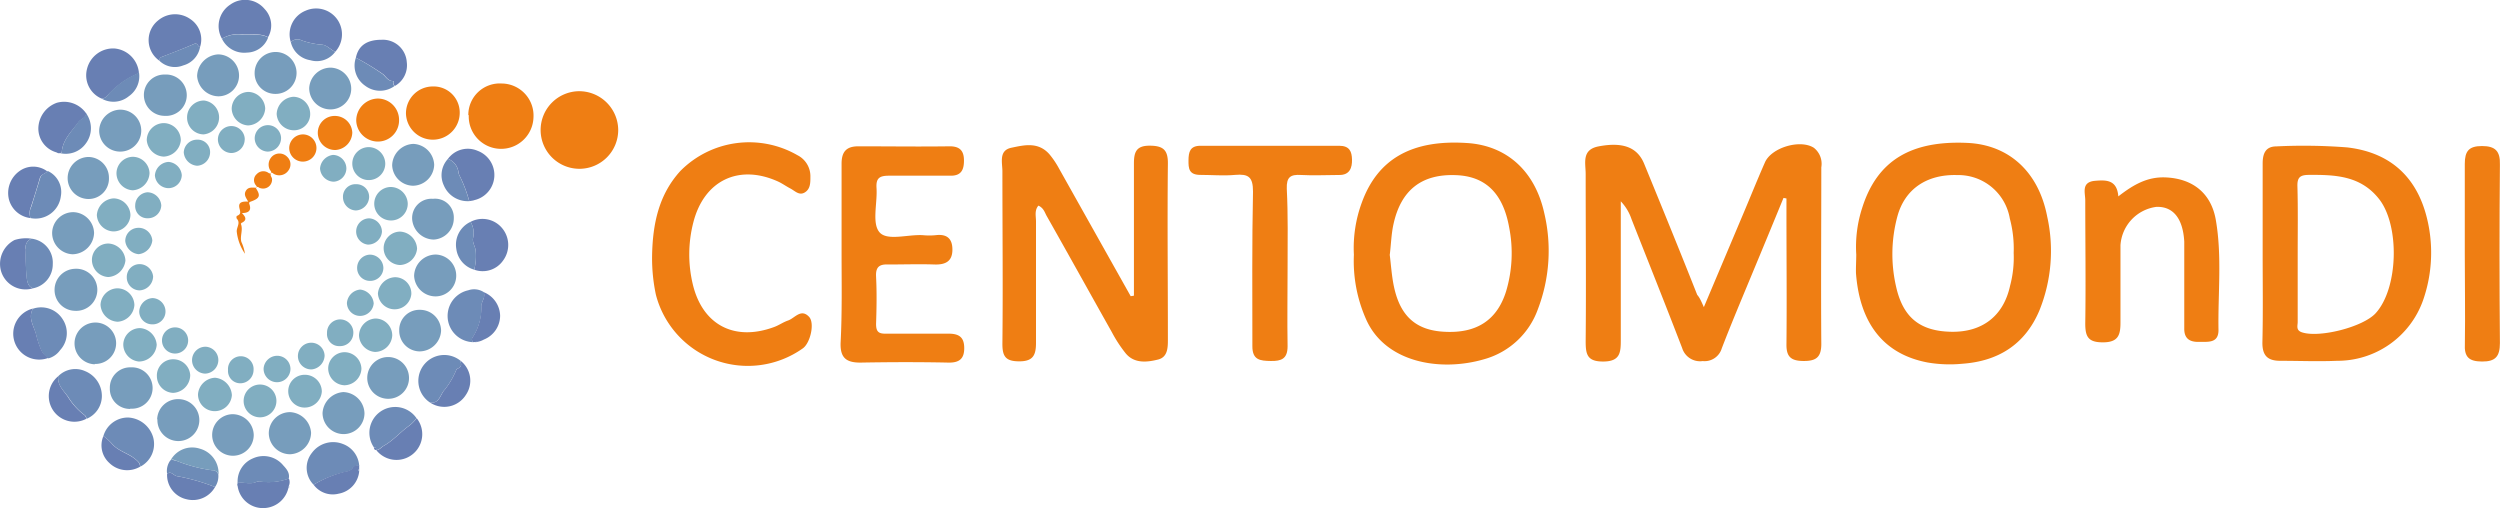 <svg xmlns="http://www.w3.org/2000/svg" viewBox="0 0 279.03 56.73"><defs><style>.cls-1{fill:#ef7e13;}.cls-2{fill:#687fb3;}.cls-3{fill:#6d8bb7;}.cls-4{fill:#779dbc;}.cls-5{fill:#81aec1;}</style></defs><title>Risorsa 1</title><g id="Livello_2" data-name="Livello 2"><g id="Livello_1-2" data-name="Livello 1"><path class="cls-1" d="M190.17,34.28l4.29-10.16c.85-2,1.65-4,2.53-6,.73-1.65,3.92-2.6,5.45-1.63a2.27,2.27,0,0,1,.84,2.18c0,6.57-.05,13.15,0,19.72,0,1.53-.63,1.91-2,1.9s-1.91-.46-1.89-1.86c.05-4.87,0-9.74,0-14.61V22.15l-.33-.06q-1.78,4.34-3.58,8.66c-1.12,2.7-2.26,5.4-3.31,8.13a2,2,0,0,1-2.13,1.42,2.09,2.09,0,0,1-2.29-1.45c-1.85-4.81-3.76-9.59-5.65-14.38a5.35,5.35,0,0,0-1.2-2v2.82c0,4.23,0,8.45,0,12.68,0,1.37-.07,2.36-1.92,2.38s-2-.81-2-2.27c.06-6.22,0-12.44,0-18.66,0-1.21-.48-2.71,1.43-3.08,2.66-.51,4.32.06,5.09,1.92,2,4.87,4,9.77,5.93,14.65C189.69,33.21,189.84,33.53,190.17,34.28Z"/><path class="cls-1" d="M126.56,33c0-4.92,0-9.83,0-14.74,0-1.24.23-2,1.73-2s2.08.44,2.06,2c-.07,6.46,0,12.91,0,19.37,0,1,.07,2.21-1.1,2.5s-2.62.49-3.6-.68a14.87,14.87,0,0,1-1.54-2.35c-2.44-4.34-4.85-8.69-7.29-13-.22-.39-.33-.88-.92-1.15-.46.53-.27,1.18-.27,1.76,0,4.52,0,9,0,13.56,0,1.36-.32,2.06-1.86,2.06s-1.9-.55-1.89-2c.07-6.39,0-12.79,0-19.19,0-1-.43-2.35,1-2.65s3-.69,4.25.73a9.62,9.62,0,0,1,1.07,1.59q4,7.13,8,14.25Z"/><path class="cls-1" d="M207.18,28.4a14.05,14.05,0,0,1,.66-5.19c1.65-5.24,5.38-7.55,11.74-7.26,4.62.21,7.94,3.2,8.91,8.21a17.71,17.71,0,0,1-.88,10.52C226,38.47,223,40.32,219,40.6a14.58,14.58,0,0,1-3.85-.14c-4.88-.92-7.57-4.33-8-9.95C207.13,29.81,207.18,29.11,207.18,28.4Zm17.57-.17a13,13,0,0,0-.43-3.84,5.83,5.83,0,0,0-5.87-4.85c-3.38-.1-5.83,1.54-6.67,4.58a16.12,16.12,0,0,0-.16,7.84c.77,3.49,2.68,5,6.15,5.07s5.85-1.76,6.58-5.14A12.21,12.21,0,0,0,224.75,28.23Z"/><path class="cls-1" d="M151.11,28.43a14.64,14.64,0,0,1,.9-5.86c1.77-4.83,5.57-7,11.68-6.61,4.44.26,7.63,3.1,8.67,7.83a18.23,18.23,0,0,1-.71,10.71,8.9,8.9,0,0,1-5.92,5.57c-5,1.49-11.16.38-13.27-4.46A16,16,0,0,1,151.11,28.43Zm4,0c.15,1.17.22,2.41.48,3.6.71,3.3,2.5,4.85,5.65,5,3.55.19,5.85-1.28,6.86-4.52a14.82,14.82,0,0,0,.34-7.13c-.67-3.75-2.59-5.7-5.91-5.83-3.82-.16-6.16,1.63-7,5.47C155.29,26.1,155.26,27.23,155.12,28.4Z"/><path class="cls-1" d="M252.54,28.25c0-3.34,0-6.68,0-10,0-1.11.32-1.9,1.52-1.91a63,63,0,0,1,7.9.11c5.12.59,8.15,3.65,9.11,8.79a16.08,16.08,0,0,1-.64,8.31,10.14,10.14,0,0,1-9.59,6.72c-2.11.09-4.22,0-6.33,0-1.39,0-2-.55-2-2C252.59,34.94,252.54,31.6,252.54,28.25Zm3.91.12c0,2.52,0,5.05,0,7.57,0,.41-.22.92.47,1.15,1.94.65,6.84-.59,8.24-2.14,2.54-2.8,2.69-9.8.37-12.74-2.05-2.6-4.87-2.71-7.8-2.69-1,0-1.34.26-1.31,1.28C256.49,23.32,256.45,25.85,256.45,28.37Z"/><path class="cls-1" d="M72.78,28.59c.06-3.68.78-6.9,3.16-9.51A10.8,10.8,0,0,1,89,17.32a2.63,2.63,0,0,1,1.45,2.43c0,.66,0,1.35-.63,1.73s-1.1-.18-1.6-.44-.9-.56-1.38-.78c-4.41-2-8.3-.09-9.47,4.62a14.31,14.31,0,0,0-.06,6.79c1.07,4.59,4.65,6.47,9.09,4.83.55-.2,1-.54,1.59-.74.74-.28,1.42-1.35,2.31-.4.65.68.16,2.89-.68,3.51a10.6,10.6,0,0,1-16.42-6A19.68,19.68,0,0,1,72.78,28.59Z"/><path class="cls-1" d="M93.93,28.27c0-3.35,0-6.69,0-10,0-1.34.54-1.94,1.87-1.94,3.4,0,6.81.05,10.21,0,1.21,0,1.58.6,1.58,1.59s-.28,1.71-1.5,1.69c-2.29,0-4.58,0-6.87,0-1.07,0-1.46.28-1.39,1.38.11,1.68-.53,3.9.32,4.92s3.19.23,4.87.34a7.28,7.28,0,0,0,1.4,0c1.27-.16,1.89.38,1.88,1.64s-.75,1.67-2,1.63c-1.7-.06-3.41,0-5.1,0-1-.05-1.48.22-1.42,1.35.09,1.76.06,3.52,0,5.28,0,.86.27,1.11,1.1,1.09,2.35,0,4.7,0,7,0,1.22,0,1.74.45,1.74,1.62s-.54,1.63-1.75,1.61c-3.28-.07-6.57-.06-9.85,0-1.56,0-2.24-.53-2.2-2.16C94,34.84,93.93,31.55,93.93,28.27Z"/><path class="cls-1" d="M236.43,21.92c1.73-1.35,3.27-2.19,5.23-2.12,3,.11,5.12,1.7,5.65,4.74.71,4.08.23,8.2.3,12.31,0,1.49-1.19,1.29-2.18,1.31s-1.66-.33-1.64-1.51c0-2.58,0-5.17,0-7.75,0-.65,0-1.29,0-1.94-.15-2.59-1.25-3.94-3.12-3.87a4.62,4.62,0,0,0-4,4.29c0,2.88,0,5.76,0,8.64,0,1.38-.26,2.18-1.93,2.19s-2-.62-2-2.1c.07-4.58,0-9.16,0-13.74,0-.84-.46-2,1-2.18C235,20.08,236.28,20,236.43,21.92Z"/><path class="cls-1" d="M143.71,29.84c0,2.93-.05,5.87,0,8.8,0,1.41-.69,1.67-1.87,1.65s-2.07-.09-2.06-1.66c0-5.74-.05-11.49.07-17.24,0-1.64-.5-2-2-1.87-1.28.12-2.58,0-3.87,0s-1.34-.72-1.33-1.64.17-1.61,1.34-1.61c5.16,0,10.32,0,15.48,0,1.16,0,1.41.65,1.43,1.54s-.24,1.75-1.46,1.72c-1.41,0-2.82.08-4.22,0-1.2-.08-1.64.24-1.6,1.53C143.77,24,143.71,26.91,143.71,29.84Z"/><path class="cls-1" d="M275.1,28.3c0-3.34,0-6.69,0-10,0-1.42.44-2,1.92-2s2.05.56,2,2.09q-.09,9.95,0,19.9c0,1.54-.54,2.07-2,2.06s-2-.5-1.91-2C275.16,35,275.1,31.65,275.1,28.3Z"/><path class="cls-1" d="M69,14.54a4.33,4.33,0,1,1-4.38-4.36A4.36,4.36,0,0,1,69,14.54Z"/><path class="cls-1" d="M52.27,12.85A3.51,3.51,0,0,1,56,9.32a3.58,3.58,0,0,1,3.54,3.83,3.61,3.61,0,0,1-7.22-.3Z"/><path class="cls-1" d="M48.31,9.65a2.91,2.91,0,0,1,3,2.89,3,3,0,0,1-3,3.05,3,3,0,0,1-3-2.94A3,3,0,0,1,48.31,9.65Z"/><path class="cls-2" d="M11.33,11a2.82,2.82,0,0,1-1.62-3.3,3,3,0,0,1,3.06-2.29A3,3,0,0,1,15.5,8.07c-.06.07-.11.17-.19.19a9.18,9.18,0,0,0-2.92,2C12.07,10.5,11.88,11,11.33,11Z"/><path class="cls-2" d="M17.78,6.77a2.8,2.8,0,0,1-.14-4.48,2.94,2.94,0,0,1,3.6-.16,2.72,2.72,0,0,1,1.09,3.11c-.27,0-.23-.52-.68-.33-1.2.53-2.44,1-3.66,1.47C17.83,6.45,17.8,6.62,17.78,6.77Z"/><path class="cls-2" d="M32.46,4.71a2.85,2.85,0,0,1,1.66-3.52,2.89,2.89,0,0,1,3.7,1.26,2.91,2.91,0,0,1-.4,3.33c-.54-.23-.92-.78-1.57-.8a8.55,8.55,0,0,1-2.2-.48A1,1,0,0,0,32.46,4.71Z"/><path class="cls-2" d="M24.77,4.32A2.86,2.86,0,0,1,25.71.51,2.83,2.83,0,0,1,29.53,1,2.65,2.65,0,0,1,30,4l-.09.15h0c-.95-.52-2-.19-3-.33A3.56,3.56,0,0,0,24.77,4.32Z"/><path class="cls-3" d="M11.54,48.67a2.85,2.85,0,0,1,2.78-2.07,3.07,3.07,0,0,1,2.78,2.23,2.84,2.84,0,0,1-1.45,3.26c0-.44-.28-.63-.62-.91-.77-.62-1.79-.84-2.47-1.59A5.94,5.94,0,0,0,11.54,48.67Z"/><path class="cls-2" d="M6.28,17a2.76,2.76,0,0,1-2-2.68,3.09,3.09,0,0,1,2.07-2.85,3,3,0,0,1,3.27,1.19c0,.54-.62.61-.87,1C8,14.68,7,15.57,6.89,17c0,0-.11.07-.16.1l-.24,0Z"/><path class="cls-2" d="M52.81,22.38l-.43.07a15.69,15.69,0,0,0-1.1-2.88,1.19,1.19,0,0,1-.11-.38A1.83,1.83,0,0,0,50,17.73a2.73,2.73,0,0,1,3.3-.9,2.88,2.88,0,0,1-.37,5.51Z"/><path class="cls-2" d="M52.52,24.76a2.85,2.85,0,0,1,3.51.69,2.92,2.92,0,0,1,.14,3.6,2.77,2.77,0,0,1-3.24,1.05,6.13,6.13,0,0,0,.15-2.22c-.09-.45-.39-.87-.27-1.36A2.46,2.46,0,0,0,52.52,24.76Z"/><path class="cls-1" d="M44.54,13.4a2.36,2.36,0,0,1-2.37,2.4,2.42,2.42,0,0,1-2.41-2.33A2.46,2.46,0,0,1,42.13,11,2.38,2.38,0,0,1,44.54,13.4Z"/><path class="cls-3" d="M35,54.1a2.68,2.68,0,0,1-.19-3.55,2.94,2.94,0,0,1,3.45-1,2.78,2.78,0,0,1,1.83,2.43c-.29,0-.56,0-.75.29a.94.94,0,0,1-.68.38A12.7,12.7,0,0,0,35,54.1Z"/><path class="cls-2" d="M39.72,6.44c.28-1.35,1.23-2,2.85-2A2.67,2.67,0,0,1,45.4,6.92a2.65,2.65,0,0,1-1.3,2.66c-.32-.08,0-.52-.22-.53-.56,0-.78-.49-1.12-.77A28.57,28.57,0,0,0,39.72,6.44Z"/><path class="cls-3" d="M52.78,38.19a2.93,2.93,0,0,1-.52-5.79,2,2,0,0,1,1.73.2c.26.58-.27,1-.25,1.59a6.1,6.1,0,0,1-1,3.5C52.61,37.88,52.7,38,52.78,38.19Z"/><path class="cls-4" d="M17.54,46.8A2.33,2.33,0,0,1,20,44.55a2.34,2.34,0,1,1-2.43,2.25Z"/><path class="cls-3" d="M6.49,42a2.67,2.67,0,0,1,3-.58,3,3,0,0,1,1.88,2.77,2.76,2.76,0,0,1-1.72,2.56.57.57,0,0,0-.19-.41,7.52,7.52,0,0,1-1.87-2.07C7.1,43.6,6.4,43,6.49,42Z"/><path class="cls-4" d="M30,48.35A2.37,2.37,0,0,1,32.39,46a2.47,2.47,0,0,1,2.33,2.31,2.44,2.44,0,0,1-2.34,2.39A2.38,2.38,0,0,1,30,48.35Z"/><path class="cls-4" d="M45.65,42.16a2.31,2.31,0,0,1-2.33,2.35,2.33,2.33,0,1,1,0-4.66A2.33,2.33,0,0,1,45.65,42.16Z"/><path class="cls-4" d="M50.92,30.75a2.31,2.31,0,0,1-2.35,2.33,2.4,2.4,0,0,1-2.35-2.29,2.43,2.43,0,0,1,2.42-2.38A2.35,2.35,0,0,1,50.92,30.75Z"/><path class="cls-4" d="M36.83,12.21a2.37,2.37,0,0,1-2.32-2.37,2.41,2.41,0,0,1,2.42-2.29A2.37,2.37,0,0,1,39.2,9.83,2.31,2.31,0,0,1,36.83,12.21Z"/><path class="cls-4" d="M13.39,12.24a2.34,2.34,0,0,1,.07,4.68,2.34,2.34,0,0,1-2.39-2.29A2.4,2.4,0,0,1,13.39,12.24Z"/><path class="cls-4" d="M30.67,10.48a2.3,2.3,0,0,1-2.25-2.35,2.34,2.34,0,1,1,2.25,2.35Z"/><path class="cls-4" d="M38.33,48.45A2.36,2.36,0,0,1,36,46.1a2.49,2.49,0,0,1,2.32-2.34,2.44,2.44,0,0,1,2.36,2.35A2.33,2.33,0,0,1,38.33,48.45Z"/><path class="cls-4" d="M28.32,48.56a2.32,2.32,0,1,1-2.43-2.33A2.37,2.37,0,0,1,28.32,48.56Z"/><path class="cls-4" d="M18.41,8.32a2.31,2.31,0,1,1-.05,4.61,2.32,2.32,0,0,1-2.3-2.3A2.28,2.28,0,0,1,18.41,8.32Z"/><path class="cls-4" d="M5.82,25.94a2.36,2.36,0,0,1,2.41-2.26A2.39,2.39,0,0,1,10.5,26a2.45,2.45,0,0,1-2.4,2.38A2.38,2.38,0,0,1,5.82,25.94Z"/><path class="cls-4" d="M6.09,32.39A2.35,2.35,0,0,1,8.36,30a2.35,2.35,0,1,1,0,4.69A2.32,2.32,0,0,1,6.09,32.39Z"/><path class="cls-4" d="M10.58,40.66A2.31,2.31,0,1,1,10.72,36a2.31,2.31,0,0,1-.14,4.62Z"/><path class="cls-4" d="M24.37,10.75A2.43,2.43,0,0,1,22,8.47a2.49,2.49,0,0,1,2.34-2.4,2.36,2.36,0,0,1,2.34,2.34A2.31,2.31,0,0,1,24.37,10.75Z"/><path class="cls-4" d="M14.54,45.64a2.23,2.23,0,0,1-2.28-2.3A2.27,2.27,0,0,1,14.61,41a2.31,2.31,0,1,1-.07,4.61Z"/><path class="cls-4" d="M46.1,20.73a2.37,2.37,0,0,1-2.33-2.3,2.46,2.46,0,0,1,2.36-2.37,2.43,2.43,0,0,1,2.33,2.33A2.4,2.4,0,0,1,46.1,20.73Z"/><path class="cls-4" d="M12.16,19.87a2.27,2.27,0,0,1-2.32,2.34,2.33,2.33,0,0,1-2.29-2.33A2.36,2.36,0,0,1,9.9,17.52,2.32,2.32,0,0,1,12.16,19.87Z"/><path class="cls-4" d="M48.32,22.19a2.09,2.09,0,0,1,2.33,2.16,2.37,2.37,0,0,1-2.24,2.39A2.46,2.46,0,0,1,46,24.44,2.15,2.15,0,0,1,48.32,22.19Z"/><path class="cls-4" d="M44.56,36.88a2.24,2.24,0,0,1,2.28-2.3,2.35,2.35,0,0,1,2.39,2.34,2.42,2.42,0,0,1-2.42,2.3A2.3,2.3,0,0,1,44.56,36.88Z"/><path class="cls-3" d="M48,44.93a2.89,2.89,0,1,1,3.33-4.72c.2.41.24.75-.29.95-.09,0-.14.21-.2.33a9.23,9.23,0,0,1-1.2,2C49.12,44,49.06,45.08,48,44.93Z"/><path class="cls-3" d="M3.67,34.46A2.83,2.83,0,0,1,7,35.64a2.8,2.8,0,0,1-.29,3.44A2.39,2.39,0,0,1,5.41,40a2,2,0,0,1-.85-1,10,10,0,0,1-.51-1.55C3.83,36.43,3.08,35.52,3.67,34.46Z"/><path class="cls-3" d="M41.73,49.93a2.88,2.88,0,0,1,4.76-3.25,4.93,4.93,0,0,1-.78.8c-1,.7-1.8,1.67-2.89,2.28-.28.15-.48.45-.84.48h0C42,50,41.93,49.93,41.73,49.93Z"/><path class="cls-2" d="M3.4,24.34A2.82,2.82,0,0,1,1,22.27a3,3,0,0,1,1.14-3.15,2.61,2.61,0,0,1,3.13,0c-.22.31-.69.31-.82.74-.31,1.08-.65,2.16-1,3.23A1.7,1.7,0,0,0,3.4,24.34Z"/><path class="cls-2" d="M3.68,32.18a2.85,2.85,0,0,1-3.6-2.06,3,3,0,0,1,1.54-3.33,4.26,4.26,0,0,1,1.91-.15,1,1,0,0,0-.64,1.21A24,24,0,0,0,3,31.13C3.09,31.6,3.18,32,3.68,32.18Z"/><path class="cls-2" d="M26.53,53.92a.08.08,0,0,1,0-.1c.74,0,1.49.3,2.21-.1.05,0,.13,0,.2,0a6.5,6.5,0,0,0,3.3-.32,1,1,0,0,1,0,.83l-.06.26a2.88,2.88,0,0,1-2.41,2.19,2.85,2.85,0,0,1-3.25-2.46Z"/><path class="cls-3" d="M32.23,53.42a6.5,6.5,0,0,1-3.3.32c-.07,0-.15-.05-.2,0-.72.4-1.47.1-2.21.1a2.78,2.78,0,0,1,1.71-2.68,2.85,2.85,0,0,1,3.39.79C32,52.36,32.36,52.79,32.23,53.42Z"/><path class="cls-3" d="M3.68,32.18c-.5-.18-.59-.58-.7-1.05a24,24,0,0,1-.09-3.28,1,1,0,0,1,.64-1.21,2.69,2.69,0,0,1,2.36,2.83A2.72,2.72,0,0,1,3.68,32.18Z"/><path class="cls-3" d="M3.4,24.34a1.7,1.7,0,0,1,.1-1.29c.33-1.07.67-2.15,1-3.23.13-.43.6-.43.82-.74a2.58,2.58,0,0,1,1.47,2.83A2.84,2.84,0,0,1,3.4,24.34Z"/><path class="cls-2" d="M42,50.24c.36,0,.56-.33.84-.48,1.09-.61,1.88-1.58,2.89-2.28a4.93,4.93,0,0,0,.78-.8A2.87,2.87,0,0,1,42,50.24Z"/><path class="cls-1" d="M37.4,12.94a1.94,1.94,0,0,1,1.92,1.86,2,2,0,0,1-1.85,1.94,1.93,1.93,0,0,1-2-1.94A1.88,1.88,0,0,1,37.4,12.94Z"/><path class="cls-2" d="M3.67,34.46c-.59,1.06.16,2,.38,2.93a10,10,0,0,0,.51,1.55,2,2,0,0,0,.85,1,2.89,2.89,0,1,1-1.74-5.5Z"/><path class="cls-5" d="M18.27,13.74a1.92,1.92,0,0,1,1.91,1.93,2,2,0,0,1-1.92,1.81,2,2,0,0,1-1.88-1.85A1.92,1.92,0,0,1,18.27,13.74Z"/><path class="cls-5" d="M45.51,22.7a1.87,1.87,0,1,1-1.94-1.83A1.92,1.92,0,0,1,45.51,22.7Z"/><path class="cls-5" d="M27.69,14a1.94,1.94,0,0,1-1.83-1.87,1.9,1.9,0,0,1,1.89-1.87A1.94,1.94,0,0,1,29.6,12.1,2,2,0,0,1,27.69,14Z"/><path class="cls-5" d="M44.07,30.94a1.82,1.82,0,0,1,1.84,1.88,1.87,1.87,0,0,1-3.73-.07A2,2,0,0,1,44.07,30.94Z"/><path class="cls-5" d="M14.81,17.5a1.89,1.89,0,0,1,1.88,1.81,2,2,0,0,1-1.87,1.93A1.92,1.92,0,0,1,13,19.32,1.86,1.86,0,0,1,14.81,17.5Z"/><path class="cls-5" d="M32.77,14.54a1.92,1.92,0,0,1-1.89-1.82,2,2,0,0,1,1.89-1.92,1.92,1.92,0,0,1,1.85,1.87A1.8,1.8,0,0,1,32.77,14.54Z"/><path class="cls-5" d="M13.08,32.18A1.91,1.91,0,0,1,15,34.05a2,2,0,0,1-1.86,1.86A2,2,0,0,1,11.22,34,1.93,1.93,0,0,1,13.08,32.18Z"/><path class="cls-5" d="M19.37,40.1a1.89,1.89,0,0,1,1.86,1.75,2,2,0,0,1-1.9,2A1.88,1.88,0,0,1,17.51,42,1.81,1.81,0,0,1,19.37,40.1Z"/><path class="cls-5" d="M12.1,27.18A2,2,0,0,1,14,29.07a2.06,2.06,0,0,1-1.9,1.85A1.92,1.92,0,0,1,10.26,29,1.83,1.83,0,0,1,12.1,27.18Z"/><path class="cls-5" d="M44.66,25.85a2,2,0,0,1,1.89,1.9,2,2,0,0,1-1.89,1.83,1.89,1.89,0,0,1-1.84-1.9A1.85,1.85,0,0,1,44.66,25.85Z"/><path class="cls-5" d="M14.56,24a1.9,1.9,0,0,1-1.92,1.83A1.92,1.92,0,0,1,10.81,24a2,2,0,0,1,1.87-1.86A1.92,1.92,0,0,1,14.56,24Z"/><path class="cls-5" d="M20.88,13.08a1.88,1.88,0,0,1,1.9-1.86A1.9,1.9,0,0,1,22.71,15,1.87,1.87,0,0,1,20.88,13.08Z"/><path class="cls-5" d="M36.63,41.09a1.84,1.84,0,0,1,1.88-1.78,1.9,1.9,0,0,1,1.83,1.86A1.93,1.93,0,0,1,38.43,43,1.89,1.89,0,0,1,36.63,41.09Z"/><path class="cls-5" d="M34.05,41.83a1.89,1.89,0,0,1,1.87,1.87A1.92,1.92,0,0,1,34,45.49a1.83,1.83,0,1,1,0-3.66Z"/><path class="cls-5" d="M23.94,45.89A1.86,1.86,0,0,1,22.1,44,2,2,0,0,1,24,42.16a2.06,2.06,0,0,1,1.88,1.94A1.91,1.91,0,0,1,23.94,45.89Z"/><path class="cls-5" d="M30.85,44.66a1.83,1.83,0,1,1-3.65-.08,1.83,1.83,0,0,1,3.65.08Z"/><path class="cls-5" d="M13.76,38.41a1.88,1.88,0,0,1,1.88-1.79,2,2,0,0,1,1.85,1.86,2,2,0,0,1-2,1.87A1.92,1.92,0,0,1,13.76,38.41Z"/><path class="cls-5" d="M43.78,37.42a1.94,1.94,0,0,1-1.93,1.86,1.92,1.92,0,0,1-1.78-1.85,1.94,1.94,0,0,1,1.83-1.88A1.89,1.89,0,0,1,43.78,37.42Z"/><path class="cls-5" d="M43,18.26a1.84,1.84,0,1,1-1.84-1.84A1.87,1.87,0,0,1,43,18.26Z"/><path class="cls-2" d="M48,44.93c1.08.15,1.14-.93,1.64-1.44a9.23,9.23,0,0,0,1.2-2c.06-.12.11-.3.2-.33.53-.2.49-.54.29-.95A2.81,2.81,0,0,1,52,44.07,2.85,2.85,0,0,1,48,44.93Z"/><path class="cls-2" d="M6.49,42c-.09,1,.61,1.59,1.07,2.27a7.52,7.52,0,0,0,1.87,2.07.57.57,0,0,1,.19.41A2.86,2.86,0,0,1,6.49,42Z"/><path class="cls-2" d="M52.78,38.19c-.08-.16-.17-.31-.06-.5a6.1,6.1,0,0,0,1-3.5c0-.54.51-1,.25-1.59a2.91,2.91,0,0,1,1.85,2.63A2.88,2.88,0,0,1,54,37.9a2.22,2.22,0,0,1-.81.27c0-.06-.09,0-.12,0Z"/><path class="cls-2" d="M24,54.36a2.84,2.84,0,0,1-3.19,1.36,2.77,2.77,0,0,1-2.16-2.84c.46-.34.71.18,1.07.26A22,22,0,0,1,24,54.36Z"/><path class="cls-2" d="M35,54.1a12.7,12.7,0,0,1,3.66-1.49.94.94,0,0,0,.68-.38c.19-.31.46-.3.75-.29v.41c-.11.08-.12.16,0,.26A2.79,2.79,0,0,1,37.8,55.1,2.66,2.66,0,0,1,35,54.1Z"/><path class="cls-3" d="M39.72,6.44a28.57,28.57,0,0,1,3,1.84c.34.28.56.76,1.12.77.26,0-.1.45.22.53a2.74,2.74,0,0,1-3.29,0A2.73,2.73,0,0,1,39.72,6.44Z"/><path class="cls-3" d="M24,54.36a22,22,0,0,0-4.28-1.22c-.36-.08-.61-.6-1.07-.26A2,2,0,0,1,19,51.4c.21-.16.4,0,.62,0a16.64,16.64,0,0,0,4.08,1.09.65.65,0,0,1,.67.5A2.16,2.16,0,0,1,24,54.36Z"/><path class="cls-4" d="M24.39,53a.65.65,0,0,0-.67-.5,16.64,16.64,0,0,1-4.08-1.09c-.22-.07-.41-.19-.62,0a2.75,2.75,0,0,1,3.29-1.33A2.84,2.84,0,0,1,24.39,53Z"/><path class="cls-3" d="M52.52,24.76a2.46,2.46,0,0,1,.29,1.76c-.12.49.18.91.27,1.36a6.13,6.13,0,0,1-.15,2.22,2.78,2.78,0,0,1-2-2.32A2.81,2.81,0,0,1,52.52,24.76Z"/><path class="cls-3" d="M50,17.73a1.83,1.83,0,0,1,1.16,1.46,1.19,1.19,0,0,0,.11.38,15.69,15.69,0,0,1,1.1,2.88,2.88,2.88,0,0,1-2.83-1.75A2.67,2.67,0,0,1,50,17.73Z"/><path class="cls-3" d="M6.73,17.1s.16-.07.16-.1C7,15.57,8,14.68,8.72,13.62c.25-.37.83-.44.87-1a2.84,2.84,0,0,1,0,3.38A2.76,2.76,0,0,1,6.73,17.1Z"/><path class="cls-2" d="M11.54,48.67a5.94,5.94,0,0,1,1,.92c.68.75,1.7,1,2.47,1.59.34.28.61.47.62.91a2.85,2.85,0,0,1-3.45-.44A2.64,2.64,0,0,1,11.54,48.67Z"/><path class="cls-1" d="M33.86,15a1.52,1.52,0,1,1-1.58,1.49A1.55,1.55,0,0,1,33.86,15Z"/><path class="cls-3" d="M24.77,4.32a3.56,3.56,0,0,1,2.16-.47c1,.14,2.05-.19,3,.33a2.57,2.57,0,0,1-2.36,1.69A2.75,2.75,0,0,1,24.77,4.32Z"/><path class="cls-3" d="M32.46,4.71a1,1,0,0,1,1.19-.21,8.55,8.55,0,0,0,2.2.48c.65,0,1,.57,1.57.8a2.56,2.56,0,0,1-2.79.94A2.65,2.65,0,0,1,32.46,4.71Z"/><path class="cls-5" d="M31.37,15.37a1.51,1.51,0,0,1-1.51,1.55,1.5,1.5,0,0,1-1.43-1.41,1.47,1.47,0,1,1,2.94-.14Z"/><path class="cls-5" d="M15.37,25.43A1.53,1.53,0,0,1,17,26.84a1.72,1.72,0,0,1-1.53,1.53,1.65,1.65,0,0,1-1.49-1.47A1.47,1.47,0,0,1,15.37,25.43Z"/><path class="cls-5" d="M30.9,39.71a1.48,1.48,0,0,1,1.52,1.45,1.5,1.5,0,0,1-3,0A1.53,1.53,0,0,1,30.9,39.71Z"/><path class="cls-5" d="M41.33,31.35a1.43,1.43,0,0,1-1.47-1.41,1.48,1.48,0,0,1,1.44-1.52,1.52,1.52,0,0,1,1.49,1.49A1.46,1.46,0,0,1,41.33,31.35Z"/><path class="cls-5" d="M38.66,18.79a1.5,1.5,0,0,1-1.42,1.49,1.57,1.57,0,0,1-1.52-1.48,1.65,1.65,0,0,1,1.45-1.51A1.53,1.53,0,0,1,38.66,18.79Z"/><path class="cls-5" d="M21,38a1.46,1.46,0,1,1-2.92,0A1.46,1.46,0,1,1,21,38Z"/><path class="cls-5" d="M27.31,15.58a1.52,1.52,0,0,1-1.5,1.5,1.54,1.54,0,0,1-1.49-1.51,1.5,1.5,0,0,1,3,0Z"/><path class="cls-5" d="M16.94,36.2a1.44,1.44,0,0,1-1.4-1.43,1.57,1.57,0,0,1,1.51-1.5,1.5,1.5,0,0,1,1.42,1.57A1.43,1.43,0,0,1,16.94,36.2Z"/><path class="cls-5" d="M36.23,39.7a1.61,1.61,0,0,1-1.42,1.53,1.49,1.49,0,1,1,1.42-1.53Z"/><path class="cls-5" d="M14.15,30.94a1.43,1.43,0,0,1,1.41-1.46,1.52,1.52,0,0,1,1.53,1.38,1.59,1.59,0,0,1-1.53,1.55A1.45,1.45,0,0,1,14.15,30.94Z"/><path class="cls-5" d="M18.77,21a1.53,1.53,0,0,1-1.48-1.43,1.62,1.62,0,0,1,1.52-1.5,1.62,1.62,0,0,1,1.48,1.47A1.49,1.49,0,0,1,18.77,21Z"/><path class="cls-5" d="M38.28,22a1.39,1.39,0,0,1,1.48-1.44A1.41,1.41,0,0,1,41.2,22a1.55,1.55,0,0,1-1.49,1.49A1.49,1.49,0,0,1,38.28,22Z"/><path class="cls-5" d="M40.18,35.26a1.47,1.47,0,0,1-1.46-1.45,1.63,1.63,0,0,1,1.48-1.49,1.69,1.69,0,0,1,1.51,1.54A1.53,1.53,0,0,1,40.18,35.26Z"/><path class="cls-5" d="M16.49,24.36a1.35,1.35,0,0,1-1.4-1.45,1.48,1.48,0,0,1,1.38-1.45A1.58,1.58,0,0,1,18,22.92,1.48,1.48,0,0,1,16.49,24.36Z"/><path class="cls-5" d="M24.37,40.18A1.52,1.52,0,0,1,22.9,41.7a1.48,1.48,0,1,1,.07-3A1.49,1.49,0,0,1,24.37,40.18Z"/><path class="cls-5" d="M37.9,38.63a1.34,1.34,0,0,1-1.4-1.45,1.47,1.47,0,1,1,2.93.1A1.47,1.47,0,0,1,37.9,38.63Z"/><path class="cls-5" d="M41.23,24.37a1.51,1.51,0,0,1,1.4,1.51,1.56,1.56,0,0,1-1.58,1.42,1.47,1.47,0,0,1,.18-2.93Z"/><path class="cls-5" d="M23.45,17A1.52,1.52,0,0,1,22,18.5,1.61,1.61,0,0,1,20.51,17,1.48,1.48,0,0,1,22,15.59,1.38,1.38,0,0,1,23.45,17Z"/><path class="cls-3" d="M17.78,6.77c0-.15,0-.32.21-.39,1.22-.49,2.46-.94,3.66-1.47.45-.19.41.32.68.33A2.59,2.59,0,0,1,20.45,7.3,2.48,2.48,0,0,1,17.78,6.77Z"/><path class="cls-5" d="M26.84,42.78a1.37,1.37,0,0,1-1.39-1.47,1.43,1.43,0,1,1,2.85,0A1.49,1.49,0,0,1,26.84,42.78Z"/><path class="cls-3" d="M11.33,11c.55,0,.74-.53,1.06-.8a9.18,9.18,0,0,1,2.92-2c.08,0,.13-.12.19-.19a2.71,2.71,0,0,1-1.12,2.73A2.69,2.69,0,0,1,11.33,11Z"/><path class="cls-1" d="M28.56,21c.55.84.44,1.14-.57,1.5-.16.06-.22.12-.16.28.27.73-.1,1-.83,1,.38.39.63.76,0,1.08-.05,0-.12.11-.11.14.26.67-.13,1.34.05,2a4.92,4.92,0,0,1,.4,1.32,5.38,5.38,0,0,1-.91-2.42c-.07-.52.46-1,0-1.49a.34.34,0,0,1,0-.31c.59-.21.33-.57.27-1-.07-.58.44-.62,1-.6-.23-.42-.52-.75-.26-1.2s.71-.36,1.12-.35Z"/><path class="cls-1" d="M30.19,19.38c.19-.18,0-.31-.08-.45a1.27,1.27,0,0,1,.42-1.6,1.2,1.2,0,0,1,1.53.18A1.14,1.14,0,0,1,32.21,19a1.24,1.24,0,0,1-1.59.44c-.14-.05-.27-.3-.44-.05Z"/><path class="cls-1" d="M28.56,21c.2-.11.07-.22,0-.32a.89.89,0,0,1,.1-1.25A1,1,0,0,1,30,19.32a.94.94,0,0,0,.24.06h0c-.11.22.09.37.12.56A1,1,0,0,1,29.06,21c-.16,0-.32-.31-.5,0Z"/><path class="cls-2" d="M41.73,49.93c.2,0,.31.08.24.3C41.77,50.23,41.75,50.08,41.73,49.93Z"/><path class="cls-3" d="M26.53,53.92v.32A.22.22,0,0,1,26.53,53.92Z"/><path class="cls-3" d="M32.2,54.51l.06-.26A.22.22,0,0,1,32.2,54.51Z"/><path class="cls-3" d="M40.09,52.61c-.1-.1-.09-.18,0-.26Z"/><path class="cls-3" d="M6.28,17l.21.09Z"/><path class="cls-3" d="M29.92,4.19,30,4Z"/><path class="cls-3" d="M52.81,22.38l.13,0Z"/><path class="cls-3" d="M53.06,38.19c0-.06.07-.08.12,0Z"/></g></g></svg>